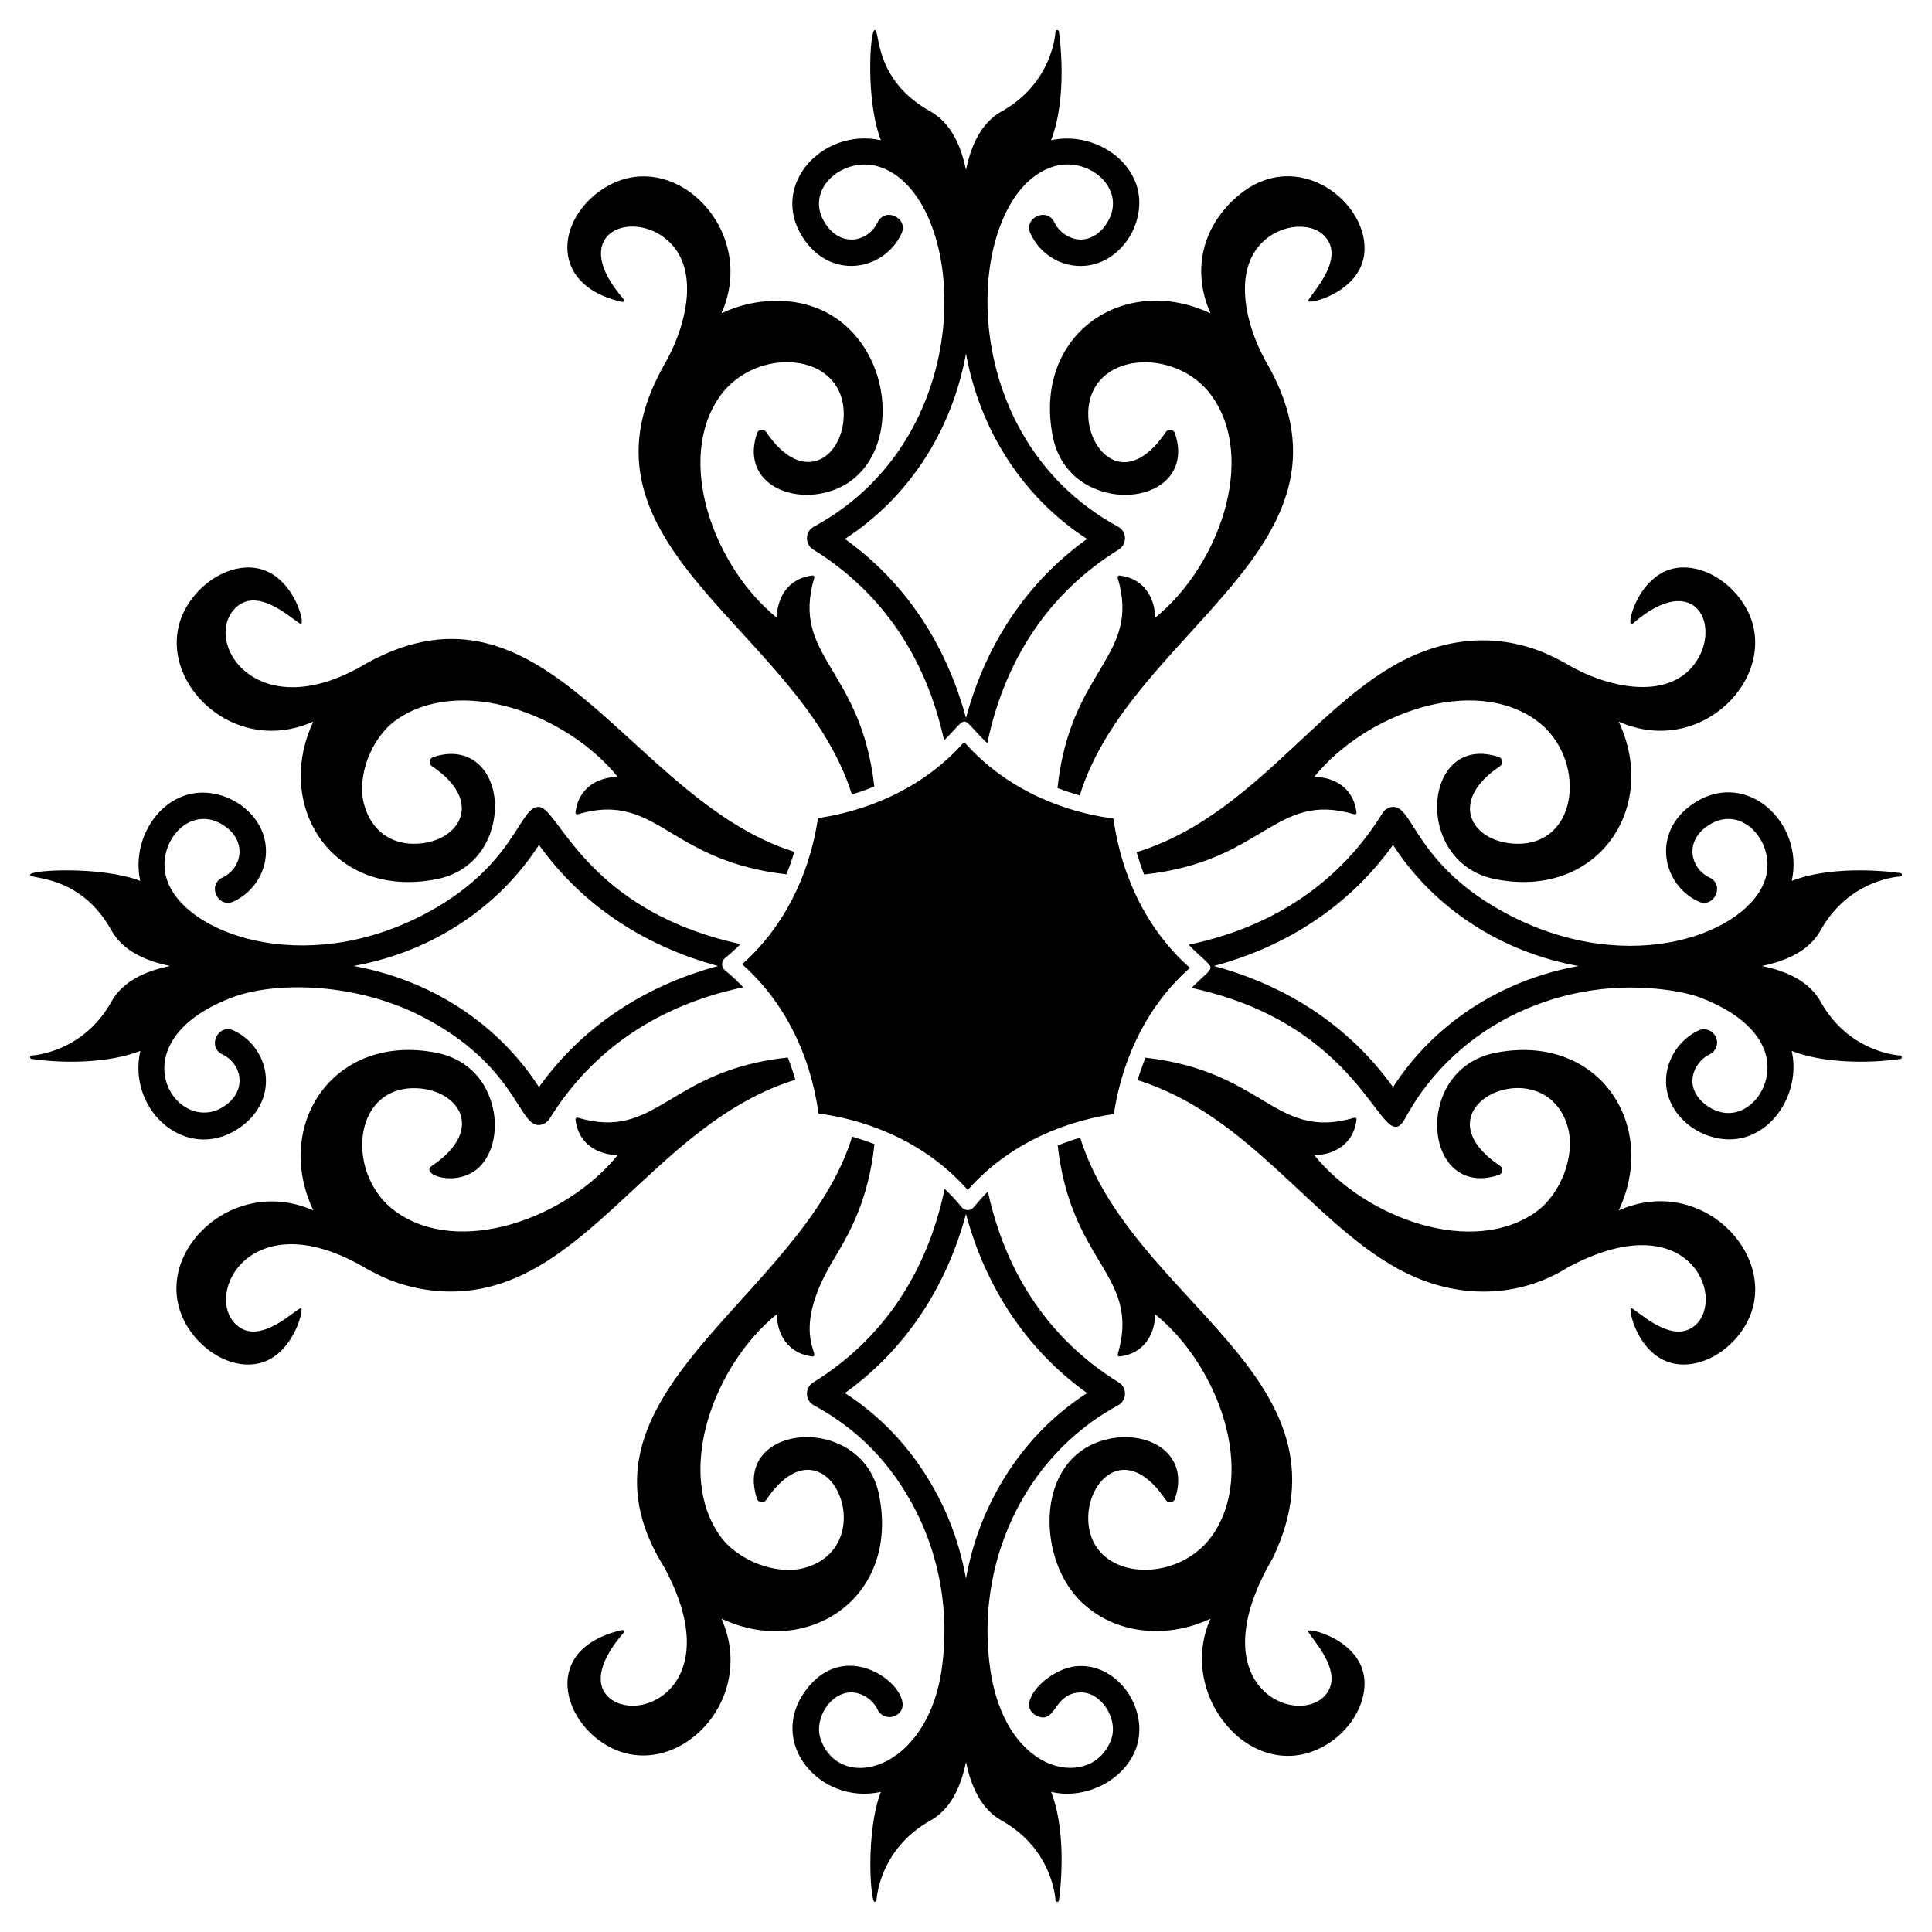 <?xml version="1.0" encoding="UTF-8"?>
<!-- Uploaded to: SVG Repo, www.svgrepo.com, Generator: SVG Repo Mixer Tools -->
<svg fill="#000000" width="800px" height="800px" version="1.1" viewBox="144 144 512 512" xmlns="http://www.w3.org/2000/svg">
 <g>
  <path d="m445.19 606.97c3.289-9.898-4.695-21.938-15.336-21.449-8.031 0.348-17.305 10.242-11.082 13.188 5.129 2.398 4.246-5.883 11.402-6.195 5.598-0.25 10.152 6.879 8.379 12.23-4.555 13.492-27.836 10.613-32.102-18.23-4.039-27.34 8.273-56.191 33.859-70.102 1.098-0.598 1.793-1.73 1.828-2.977s-0.598-2.422-1.656-3.074c-18.164-11.219-29.898-28.566-34.684-50.594-4 4.004-3.769 4.918-5.34 4.918-0.633 0-1.23-0.285-1.625-0.781-1.379-1.719-2.902-3.316-4.492-4.848-4.684 22.363-16.48 39.965-34.836 51.305-1.059 0.656-1.691 1.828-1.66 3.074 0.035 1.246 0.73 2.383 1.828 2.977 11.773 6.398 20.566 15.445 26.883 27.66 6.644 12.859 9.125 27.934 6.981 42.445-3.965 27.105-27.203 32.734-32.098 18.242-1.77-5.344 2.719-12.461 8.395-12.25 2.754 0.121 5.516 1.984 6.723 4.531 0.824 1.742 2.894 2.496 4.668 1.664 8.301-3.934-11.387-22.969-23.551-6.941-10.641 14.016 3.68 30.664 19.77 27.105-4.027 10.32-2.863 29.16-1.617 29.16h0.027c0.234-0.012 0.422-0.203 0.43-0.438 0.004-0.133 0.633-13.531 14.297-21.129 5.383-2.988 8.109-9.062 9.418-15.52 1.309 6.453 4.035 12.531 9.414 15.52 13.664 7.598 14.297 20.992 14.301 21.129 0.008 0.238 0.195 0.426 0.43 0.438h0.027c0.227 0 0.418-0.164 0.453-0.391 0.137-0.918 2.457-17.168-2.07-28.77 1.371 0.301 2.754 0.504 4.141 0.5 8.098 0.004 15.984-4.949 18.496-12.398zm-45.195-44.676c-1.355-7.469-3.754-14.73-7.223-21.434-5.981-11.574-14.332-20.867-24.863-27.688 15.777-11.305 26.754-27.652 32.086-47.453 5.332 19.805 16.305 36.148 32.082 47.457-10.535 6.824-18.883 16.117-24.859 27.688-3.465 6.699-5.867 13.957-7.223 21.43z"/>
  <path d="m369.75 354.53c2.035-0.613 4.027-1.301 5.949-2.098-3.516-31.562-22.133-34.277-15.898-55.363 0.043-0.16-0.035-0.375-0.164-0.473-0.082-0.066-0.164-0.105-0.324-0.082v-0.004c-6.559 0.738-9.414 6.027-9.438 11.203-16.891-13.699-27.055-42.078-14.961-58.879 9.523-13.137 32.363-11.691 32.688 4.574 0.219 11.535-10.613 19.891-20.562 5.07-0.629-0.949-2.09-0.762-2.43 0.336-2.043 6.176-0.012 10.023 2.059 12.164 3.719 3.859 10.543 5.195 16.973 3.316 24.414-7.129 16.891-54.395-17.922-50.32-3.707 0.438-7.238 1.5-10.527 3.059 9.664-21.645-11.898-43.738-29.902-33.879-13.461 7.367-16.883 26.223 3.512 30.848 0.434 0.094 0.73-0.418 0.441-0.746-14.629-16.785 0.996-23.582 10.703-16.352 10.074 7.492 6.129 23.625-0.289 34.414-26.438 47.699 36.375 69.418 50.094 113.21z"/>
  <path d="m405.64 340.97c4.676-22.379 16.473-39.992 34.836-51.336 2.273-1.406 2.199-4.766-0.168-6.051-45.391-24.684-40.621-88.219-17.191-95.43 9.832-3.059 20.555 6.695 13.629 15.84-1.77 2.336-4.18 3.555-6.59 3.488-2.758-0.121-5.519-1.984-6.723-4.527-1.98-4.184-8.305-1.199-6.328 2.996 4.59 9.691 17.805 12.043 25.219 2.277 3.394-4.473 4.492-10.301 2.859-15.215-2.945-8.719-13.273-13.926-22.648-11.844 4.547-11.602 2.223-27.891 2.086-28.809-0.035-0.223-0.227-0.391-0.453-0.391h-0.027c-0.234 0.012-0.422 0.203-0.43 0.438-0.004 0.137-0.617 13.52-14.301 21.129-5.379 2.988-8.105 9.062-9.414 15.52-1.309-6.457-4.035-12.531-9.418-15.52-15.125-8.41-13.301-21.484-14.727-21.566h-0.027c-1.312 0-2.441 18.809 1.633 29.199-15.863-3.516-30.578 12.84-19.785 27.062 7.488 9.875 20.707 7.227 25.215-2.277 1.977-4.188-4.34-7.18-6.328-3-2.32 4.902-9.062 6.644-13.312 1.043-6.973-9.188 3.898-18.844 13.633-15.84 23.324 7.188 28.258 70.719-17.203 95.426-2.356 1.277-2.453 4.641-0.168 6.051 18.156 11.219 29.895 28.562 34.684 50.582 6.981-7.012 3.894-6.523 11.449 0.754zm-37.73-54.145c16.793-10.879 28.352-28.527 32.086-49.121 3.613 19.91 14.754 37.891 32.082 49.121-15.777 11.305-26.754 27.652-32.082 47.453-5.332-19.801-16.309-36.148-32.086-47.453z"/>
  <path d="m480.29 241.24c-6.461-10.75-10.215-26.906-0.242-34.328 4.918-3.656 11.805-3.797 15.039-0.301 5.938 6.414-4.856 16.398-4.383 17.191 0.504 0.855 13.418-2.387 14.793-12.203 1.883-13.48-17.516-29.332-33.52-15.629-9.766 8.363-12.016 20.246-7.18 31.074-22.828-10.797-47.254 5.531-41.766 32.805 1.441 7.137 6.297 12.406 13.32 14.457 6.434 1.879 13.246 0.539 16.973-3.316 2.066-2.141 4.098-5.992 2.059-12.156-0.16-0.508-0.582-0.867-1.098-0.941-0.555-0.074-1.039 0.152-1.332 0.598-4.223 6.293-8.898 8.992-13.156 7.664-4.336-1.367-7.519-6.84-7.406-12.734 0.324-16.328 23.215-17.625 32.684-4.574 12.098 16.797 1.93 45.176-14.957 58.871-0.031-5.176-2.887-10.461-9.438-11.199v0.004c-0.336-0.051-0.57 0.277-0.484 0.566 6.242 21.152-12.543 23.828-15.949 55.73 1.91 0.754 3.883 1.41 5.898 1.988 13.473-43.672 76.523-65.773 50.145-113.57z"/>
  <path d="m502.91 359.8c0.156 0.055 0.383-0.02 0.48-0.152 0.07-0.09 0.105-0.219 0.09-0.336h0.004c-0.738-6.551-6.027-9.406-11.203-9.43 13.699-16.891 42.082-27.062 58.875-14.961 13.25 9.605 11.617 32.688-4.879 32.688-11.875 0-19.145-10.906-4.766-20.559 0.953-0.645 0.758-2.09-0.34-2.434-20.078-6.652-23.023 27.898-1.02 32.348 27.234 5.484 43.594-18.902 32.816-41.738 22.32 9.941 43.285-12.719 33.863-29.934-3.941-7.195-11.672-11.73-18.434-10.793-10.504 1.465-13.926 16.633-11.668 14.746 16.629-14.504 23.695 0.828 16.352 10.703-7.371 9.91-23.605 6.25-34.176-0.16-0.391-0.215-0.574-0.32-2.176-1.148-12.297-6.426-27.203-7.109-42.23 1.102-9.402 5.141-17.676 12.867-26.438 21.047-12.52 11.688-25.496 23.695-42.848 29.055 0.578 2.019 1.238 3.992 1.992 5.906 31.879-3.414 34.574-22.199 55.703-15.949z"/>
  <path d="m360.92 439.08c16.027 2.215 29.93 9.355 39.543 20.285 9.445-10.719 23.055-17.809 38.723-20.152 2.371-15.676 9.461-29.285 20.156-38.719-10.898-9.621-18.039-23.523-20.277-39.547-16.027-2.215-29.93-9.363-39.551-20.312-9.438 10.73-23.055 17.832-38.734 20.18-2.359 15.672-9.438 29.277-20.117 38.715 10.906 9.629 18.039 23.531 20.258 39.551z"/>
  <path d="m296.51 359.31h0.004c-0.012 0.133 0.035 0.281 0.121 0.371 0.105 0.105 0.301 0.164 0.441 0.121 11.148-3.297 17.242 0.383 24.973 5.035 6.945 4.176 15.598 9.215 30.359 10.867 0.793-1.926 1.48-3.918 2.094-5.957-43.609-13.688-65.441-76.398-113.29-50.02-29.332 17.715-44.023-6.094-34.602-14.812 6.402-5.941 16.395 4.852 17.188 4.383 1.059-0.629-2.481-13.438-12.207-14.797-6.742-0.926-14.492 3.602-18.434 10.793-9.449 17.273 11.598 39.855 33.867 29.934-9.578 20.293 2.394 42.523 25.172 42.523 2.469 0 5.027-0.262 7.644-0.785 7.141-1.445 12.414-6.297 14.461-13.32 3.352-11.48-3.242-23.078-15.48-19.027-1.105 0.352-1.293 1.801-0.34 2.434 14.52 9.742 6.703 20.559-4.769 20.559-6.172 0-11.316-3.441-13.234-10.453-1.992-7.324 1.836-17.504 8.355-22.234 16.816-12.098 45.184-1.926 58.879 14.961-5.172 0.016-10.461 2.871-11.203 9.426z"/>
  <path d="m576.2 490.7c-0.762 0.449 2.449 14.918 14.004 14.918 6.277 0 13.043-4.356 16.633-10.918 9.438-17.246-11.598-39.875-33.867-29.922 10.723-22.699-5.394-47.238-32.812-41.746-22.023 4.453-19.008 38.988 1.016 32.352 1.105-0.352 1.293-1.793 0.344-2.434-23.609-15.84 12.102-31.668 18.004-10.105 1.992 7.324-1.836 17.504-8.355 22.234-16.816 12.098-45.184 1.926-58.879-14.961 5.172-0.023 10.465-2.879 11.203-9.43h-0.004c0.039-0.344-0.281-0.578-0.562-0.492-11.129 3.297-17.238-0.383-24.969-5.031-6.953-4.18-15.609-9.219-30.379-10.871-0.793 1.922-1.484 3.914-2.102 5.949 29.547 9.258 46.066 37.457 69.051 50.023 15.758 8.613 32.273 7.523 44.844-0.312 31.902-17.27 42.125 7.629 34.02 15.137-6.426 5.93-16.379-4.867-17.188-4.391z"/>
  <path d="m494.7 606.84c7.195-3.938 11.738-11.691 10.797-18.434-1.371-9.777-14.305-13.031-14.793-12.203-0.496 0.832 10.328 10.77 4.383 17.188-7.691 8.312-33.73-2.598-13.723-36.582 22.715-48.078-37.383-67.531-51.113-111.32-2.035 0.613-4.027 1.297-5.953 2.09 1.648 14.77 6.688 23.422 10.867 30.375 4.648 7.731 8.32 13.836 5.031 24.977-0.043 0.156 0.035 0.375 0.164 0.473 0.086 0.066 0.184 0.105 0.324 0.082 6.559-0.738 9.41-6.027 9.434-11.203 16.891 13.699 27.059 42.082 14.965 58.879-9.539 13.133-32.387 11.684-32.688-4.574-0.113-5.894 3.07-11.371 7.406-12.734 4.246-1.34 8.934 1.379 13.152 7.664 0.301 0.441 0.82 0.66 1.336 0.602 0.52-0.074 0.941-0.438 1.094-0.938 2.043-6.176 0.012-10.023-2.055-12.164-3.723-3.859-10.539-5.195-16.973-3.316-17.809 5.203-17.453 30.219-6.824 41.758 8.75 9.5 23.141 11.242 35.266 5.504-9.137 20.461 11.043 44.188 29.902 33.875z"/>
  <path d="m376.96 540.15c-4.438-21.988-38.988-19.055-32.352 1.02 0.355 1.125 1.82 1.266 2.434 0.34 15.887-23.652 31.555 12.141 10.113 18.004-7.328 1.988-17.508-1.832-22.238-8.359-12.098-16.797-1.93-45.18 14.957-58.875 0.023 5.176 2.879 10.465 9.434 11.199 2.559-0.117-6.129-6.16 5.519-25.531 4.215-7.008 9.305-15.734 10.914-30.727-1.914-0.754-3.887-1.414-5.906-1.992-13.367 43.25-78.516 68.293-49.781 114.16 17.246 31.891-7.648 42.102-15.145 34-3.332-3.602-1.75-9.672 4.336-16.656 0.281-0.324 0-0.832-0.441-0.746-8.367 1.898-13.453 6.309-14.301 12.414-0.941 6.742 3.594 14.496 10.789 18.434 17.781 9.723 39.66-12.023 29.902-33.879 22.484 10.637 47.32-5.223 41.766-32.801z"/>
  <path d="m193.16 494.7c3.711 6.785 11.316 11.785 18.43 10.793 9.777-1.363 13.016-14.316 12.207-14.797-0.836-0.492-10.773 10.328-17.188 4.383-8.805-8.152 4.062-33.059 34.59-14.82 0.391 0.215 0.527 0.297 2.062 1.09 6.484 3.383 13.527 4.926 20.23 4.926 35.602 0 53.324-44.398 91.27-56.125-0.578-2.019-1.234-3.996-1.992-5.91-31.863 3.414-34.562 22.191-55.684 15.945-0.285-0.094-0.613 0.141-0.578 0.488h-0.004c0.742 6.555 6.035 9.406 11.207 9.43-13.699 16.891-42.078 27.059-58.875 14.961-13.137-9.523-11.688-32.371 4.57-32.684 11.535-0.211 19.895 10.613 5.074 20.559-3.469 2.328 6.738 5.938 12.5 0.379 3.859-3.723 5.191-10.543 3.316-16.973-2.047-7.023-7.324-11.879-14.461-13.32-27.262-5.481-43.594 18.941-32.801 41.758-21.684-9.68-43.695 11.969-33.875 29.918z"/>
  <path d="m173.54 390.58c2.992 5.387 9.086 8.105 15.547 9.41-6.465 1.309-12.555 4.031-15.547 9.422-7.598 13.668-20.992 14.297-21.125 14.301-0.551 0.023-0.594 0.824-0.051 0.906 8.602 1.277 20.562 1.121 28.82-2.125-3.637 16.215 13.09 30.426 27.051 19.832 9.934-7.535 7.172-20.738-2.277-25.219-4.18-1.973-7.188 4.34-2.996 6.328 4.945 2.336 6.602 9.094 1.043 13.312-12.633 9.598-30.242-16.172 1.238-28.316 11.301-4.383 32.859-4.211 50.691 5.004 24.441 12.637 25.52 28.562 30.637 28.703 1.141 0.082 2.418-0.598 3.074-1.66 11.348-18.359 28.953-30.156 51.328-34.836-1.527-1.59-3.121-3.113-4.84-4.496-0.492-0.395-0.773-0.992-0.773-1.621s0.281-1.227 0.773-1.621c1.438-1.156 2.809-2.398 4.117-3.707-41.605-9.031-48.34-36.949-53.68-36.344-5.082 0.141-6.219 16.078-30.637 28.703-31.613 16.328-63.289 4.883-67.773-9.684-3.027-9.77 6.652-20.602 15.844-13.629 5.438 4.125 4.023 10.914-1.043 13.312-4.18 1.98-1.203 8.301 2.996 6.328 9.574-4.535 12.129-17.746 2.277-25.219-4.477-3.394-10.301-4.504-15.219-2.863-8.719 2.941-13.926 13.258-11.844 22.648-9.945-3.894-29.273-3-29.195-1.605 0.066 1.266 13.258-0.199 21.562 14.734zm85.605 2.199c11.57-5.981 20.859-14.332 27.688-24.863 11.309 15.777 27.656 26.75 47.461 32.082-19.805 5.332-36.152 16.305-47.461 32.082-10.926-16.855-28.602-28.363-49.121-32.082 7.469-1.355 14.727-3.754 21.434-7.219z"/>
  <path d="m647.64 424.62c0.23-0.035 0.398-0.242 0.387-0.477-0.012-0.234-0.203-0.422-0.438-0.43-0.133-0.004-13.52-0.613-21.125-14.301-2.996-5.387-9.09-8.113-15.559-9.418 6.465-1.309 12.559-4.023 15.559-9.414 7.59-13.668 20.992-14.297 21.125-14.301 0.551-0.023 0.594-0.824 0.051-0.906-0.926-0.137-17.211-2.465-28.812 2.082 3.508-15.84-12.844-30.578-27.059-19.789-9.938 7.539-7.16 20.75 2.273 25.219 4.188 1.98 7.176-4.344 2.996-6.328-4.941-2.34-6.598-9.102-1.035-13.312 9.207-7 18.836 3.953 15.84 13.633-4.402 14.324-35.496 26.359-67.77 9.68-24.449-12.641-25.523-28.562-30.641-28.703-1.211-0.133-2.422 0.598-3.074 1.66-11.344 18.363-28.957 30.164-51.344 34.84 7.332 7.641 7.793 4.422 0.758 11.445 47.617 10.344 50.293 46.227 56.637 34.516 13.812-25.398 42.531-37.926 70.109-33.863 3.371 0.5 6.144 1.168 8.25 1.984 6.496 2.508 14.734 7.086 17.074 14.688 3.031 9.812-6.699 20.574-15.844 13.629-2.336-1.77-3.602-4.164-3.484-6.594 0.117-2.75 1.977-5.512 4.523-6.719 1.75-0.828 2.492-2.914 1.668-4.66-0.828-1.75-2.922-2.496-4.66-1.668-4.875 2.309-8.301 7.434-8.52 12.73-0.516 10.629 11.523 18.66 21.461 15.352 8.727-2.945 13.945-13.289 11.84-22.695 8.227 3.231 20.18 3.402 28.812 2.121zm-134.48 7.461c-11.305-15.777-27.652-26.754-47.457-32.082 19.805-5.332 36.152-16.305 47.457-32.082 11.207 17.289 29.168 28.465 49.117 32.086-21.07 3.82-38.484 15.676-49.117 32.078z"/>
 </g>
</svg>